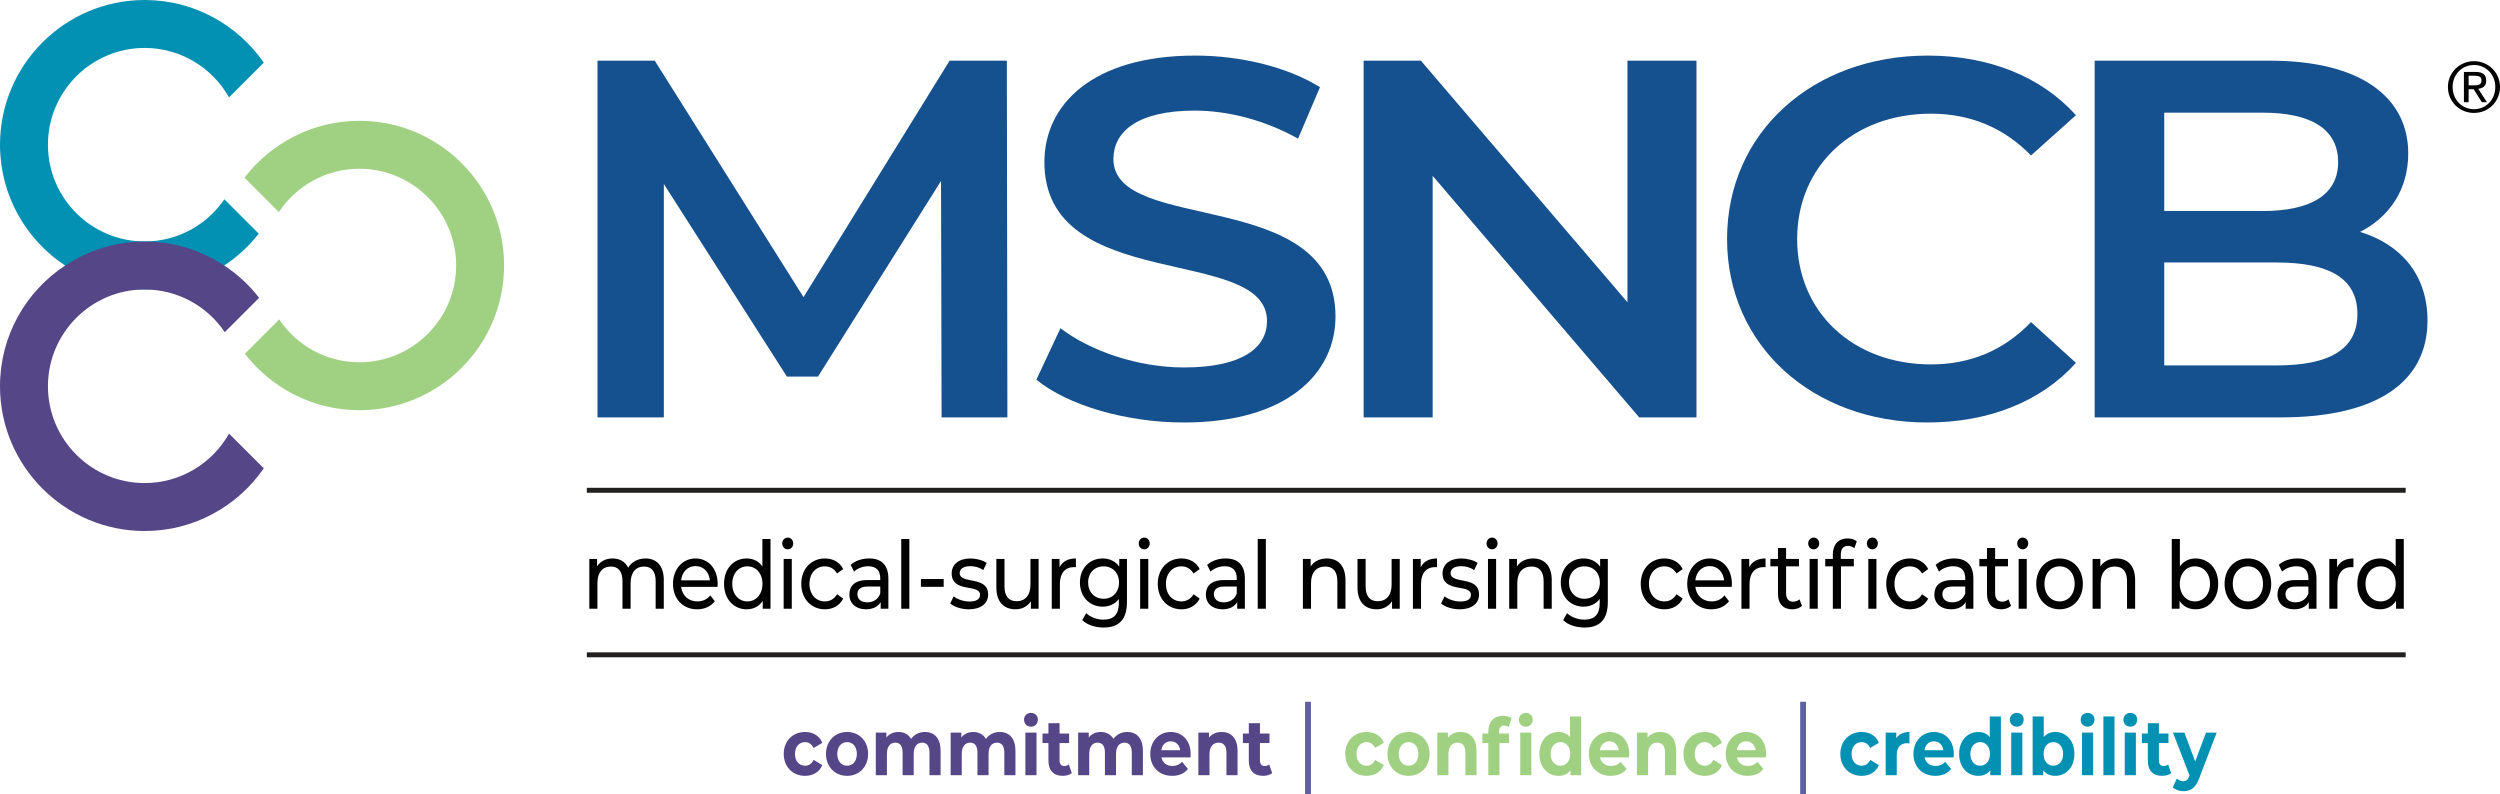 <?xml version="1.0" encoding="UTF-8"?>
<svg id="Layer_1" xmlns="http://www.w3.org/2000/svg" version="1.1" viewBox="0 0 404.234 128.439">
  <!-- Generator: Adobe Illustrator 29.2.1, SVG Export Plug-In . SVG Version: 2.1.0 Build 116)  -->
  <defs>
    <style>
      .st0 {
        fill: #010101;
      }

      .st1 {
        fill: #16518f;
      }

      .st2 {
        fill: #554688;
      }

      .st3 {
        fill: #60609e;
      }

      .st4 {
        fill: #221f1f;
      }

      .st5 {
        fill: #0391b3;
      }

      .st6 {
        fill: #a0d183;
      }
    </style>
  </defs>
  <polyline class="st1" points="152.247 67.49 152.16 29.257 132.259 60.898 127.241 60.898 107.34 29.751 107.34 67.49 96.612 67.49 96.612 9.811 105.87 9.811 129.923 48.043 153.545 9.811 162.802 9.811 162.889 67.49 152.247 67.49"/>
  <path class="st1" d="M167.575,61.393l3.894-8.322c4.846,3.708,12.546,6.344,19.986,6.344,9.431,0,13.411-3.213,13.411-7.499,0-12.441-35.993-4.284-35.993-25.707,0-9.312,7.787-17.222,24.4-17.222,7.268,0,14.881,1.814,20.16,5.109l-3.547,8.322c-5.452-3.049-11.422-4.532-16.7-4.532-9.344,0-13.152,3.461-13.152,7.827,0,12.278,35.908,4.286,35.908,25.462,0,9.229-7.874,17.139-24.487,17.139-9.431,0-18.862-2.802-23.88-6.922"/>
  <polyline class="st1" points="274.309 9.812 274.309 67.491 265.051 67.491 231.652 28.434 231.652 67.491 220.49 67.491 220.49 9.812 229.75 9.812 263.147 48.868 263.147 9.812 274.309 9.812"/>
  <path class="st1" d="M279.255,38.651c0-17.221,13.844-29.663,32.446-29.663,9.865,0,18.344,3.378,23.968,9.641l-7.268,6.508c-4.413-4.532-9.864-6.756-16.18-6.756-12.546,0-21.632,8.404-21.632,20.27,0,11.865,9.086,20.27,21.632,20.27,6.316,0,11.767-2.224,16.18-6.839l7.268,6.591c-5.624,6.262-14.103,9.641-24.054,9.641-18.516,0-32.36-12.442-32.36-29.663"/>
  <path class="st1" d="M392.512,51.835c0,9.887-8.132,15.655-23.708,15.655h-30.109V9.813h28.38c14.536,0,22.322,5.849,22.322,14.996,0,5.933-3.114,10.3-7.786,12.689,6.489,1.978,10.901,6.839,10.901,14.337M349.943,18.217v15.902h15.92c7.787,0,12.2-2.636,12.2-7.91,0-5.355-4.413-7.992-12.2-7.992h-15.92ZM381.178,50.764c0-5.768-4.586-8.322-13.066-8.322h-18.169v16.643h18.169c8.48,0,13.066-2.554,13.066-8.322Z"/>
  <path class="st0" d="M107.329,93.794v4.635h-1.314v-4.468c0-1.581-.685-2.356-1.874-2.356-1.314,0-2.176.927-2.176,2.674v4.15h-1.314v-4.468c0-1.581-.685-2.356-1.875-2.356-1.314,0-2.176.927-2.176,2.674v4.15h-1.313v-8.055h1.259v1.201c.52-.821,1.409-1.276,2.505-1.276,1.107,0,2.038.486,2.518,1.489.547-.912,1.559-1.489,2.791-1.489,1.765,0,2.97,1.124,2.97,3.495"/>
  <path class="st0" d="M116.018,94.888h-5.884c.164,1.414,1.19,2.356,2.627,2.356.849,0,1.56-.319,2.094-.972l.726.942c-.657.851-1.656,1.307-2.86,1.307-2.34,0-3.9-1.717-3.9-4.118,0-2.386,1.546-4.103,3.64-4.103s3.586,1.671,3.586,4.148c0,.122-.014.304-.028.441M110.134,93.839h4.652c-.136-1.352-1.053-2.31-2.326-2.31-1.259,0-2.19.942-2.326,2.31Z"/>
  <path class="st0" d="M124.586,87.152v11.277h-1.259v-1.277c-.588.912-1.518,1.368-2.586,1.368-2.122,0-3.667-1.657-3.667-4.118,0-2.462,1.546-4.103,3.667-4.103,1.026,0,1.93.425,2.531,1.291v-4.438h1.314M123.286,94.402c0-1.718-1.054-2.827-2.435-2.827-1.397,0-2.45,1.11-2.45,2.827,0,1.717,1.053,2.842,2.45,2.842,1.382,0,2.435-1.125,2.435-2.842Z"/>
  <path class="st0" d="M126.479,87.882c0-.532.384-.958.89-.958s.889.411.889.927c0,.548-.37.973-.889.973-.506,0-.89-.411-.89-.942M126.712,90.374h1.313v8.055h-1.313v-8.055Z"/>
  <path class="st0" d="M129.557,94.402c0-2.402,1.601-4.103,3.831-4.103,1.3,0,2.382.592,2.956,1.717l-.998.714c-.466-.79-1.178-1.155-1.97-1.155-1.424,0-2.49,1.11-2.49,2.827,0,1.747,1.066,2.842,2.49,2.842.793,0,1.505-.365,1.97-1.155l.998.699c-.574,1.125-1.656,1.733-2.956,1.733-2.23,0-3.831-1.717-3.831-4.118"/>
  <path class="st0" d="M143.646,93.565v4.863h-1.245v-1.064c-.438.73-1.246,1.155-2.382,1.155-1.642,0-2.682-.973-2.682-2.371,0-1.291.752-2.355,2.914-2.355h2.08v-.29c0-1.231-.643-1.945-1.943-1.945-.862,0-1.738.334-2.299.866l-.546-1.094c.752-.669,1.834-1.033,2.996-1.033,1.984,0,3.106,1.063,3.106,3.267M142.332,95.967v-1.126h-2.025c-1.3,0-1.67.562-1.67,1.246,0,.806.602,1.307,1.601,1.307.985,0,1.766-.502,2.094-1.428Z"/>
  <rect class="st0" x="145.723" y="87.152" width="1.314" height="11.277"/>
  <rect class="st0" x="148.906" y="93.626" width="3.681" height="1.261"/>
  <path class="st0" d="M153.646,97.578l.547-1.155c.616.486,1.601.836,2.546.836,1.218,0,1.724-.41,1.724-1.094,0-1.808-4.584-.243-4.584-3.45,0-1.443,1.163-2.416,3.024-2.416.945,0,2.012.273,2.642.729l-.562,1.155c-.657-.471-1.382-.638-2.094-.638-1.15,0-1.71.471-1.71,1.11,0,1.899,4.598.35,4.598,3.481,0,1.458-1.204,2.386-3.134,2.386-1.204,0-2.394-.411-2.997-.942"/>
  <path class="st0" d="M167.935,90.374v8.055h-1.246v-1.216c-.534.836-1.437,1.307-2.463,1.307-1.874,0-3.12-1.14-3.12-3.511v-4.635h1.314v4.468c0,1.581.712,2.371,1.958,2.371,1.368,0,2.243-.942,2.243-2.675v-4.164h1.314"/>
  <path class="st0" d="M173.965,90.299v1.413c-.11-.015-.206-.015-.301-.015-1.41,0-2.286.958-2.286,2.72v4.013h-1.314v-8.055h1.258v1.353c.466-.942,1.369-1.428,2.642-1.428"/>
  <path class="st0" d="M182.222,90.374v6.961c0,2.842-1.3,4.134-3.762,4.134-1.327,0-2.669-.411-3.462-1.201l.63-1.126c.67.638,1.725,1.05,2.791,1.05,1.71,0,2.491-.882,2.491-2.706v-.638c-.63.836-1.574,1.246-2.614,1.246-2.094,0-3.68-1.581-3.68-3.906,0-2.326,1.586-3.89,3.68-3.89,1.082,0,2.066.44,2.682,1.322v-1.246h1.245M180.936,94.189c0-1.566-1.04-2.614-2.49-2.614-1.464,0-2.504,1.049-2.504,2.614,0,1.55,1.04,2.629,2.504,2.629,1.45,0,2.49-1.079,2.49-2.629Z"/>
  <path class="st0" d="M184.122,87.882c0-.532.384-.958.89-.958s.889.411.889.927c0,.548-.369.973-.889.973-.506,0-.89-.411-.89-.942M184.355,90.374h1.314v8.055h-1.314v-8.055Z"/>
  <path class="st0" d="M187.2,94.402c0-2.402,1.601-4.103,3.831-4.103,1.3,0,2.382.592,2.955,1.717l-.998.714c-.466-.79-1.177-1.155-1.97-1.155-1.424,0-2.491,1.11-2.491,2.827,0,1.747,1.067,2.842,2.491,2.842.793,0,1.504-.365,1.97-1.155l.998.699c-.574,1.125-1.655,1.733-2.955,1.733-2.23,0-3.831-1.717-3.831-4.118"/>
  <path class="st0" d="M201.289,93.565v4.863h-1.244v-1.064c-.438.73-1.246,1.155-2.382,1.155-1.642,0-2.682-.973-2.682-2.371,0-1.291.752-2.355,2.914-2.355h2.08v-.29c0-1.231-.643-1.945-1.943-1.945-.862,0-1.738.334-2.299.866l-.547-1.094c.753-.669,1.834-1.033,2.997-1.033,1.984,0,3.106,1.063,3.106,3.267M199.976,95.967v-1.126h-2.025c-1.3,0-1.67.562-1.67,1.246,0,.806.602,1.307,1.601,1.307.985,0,1.766-.502,2.094-1.428Z"/>
  <rect class="st0" x="203.367" y="87.152" width="1.314" height="11.277"/>
  <path class="st0" d="M217.553,93.794v4.635h-1.313v-4.468c0-1.581-.712-2.356-1.957-2.356-1.397,0-2.299.927-2.299,2.674v4.15h-1.314v-8.055h1.258v1.216c.534-.82,1.465-1.291,2.614-1.291,1.765,0,3.01,1.124,3.01,3.495"/>
  <path class="st0" d="M226.329,90.374v8.055h-1.245v-1.216c-.534.836-1.437,1.307-2.464,1.307-1.874,0-3.12-1.14-3.12-3.511v-4.635h1.314v4.468c0,1.581.711,2.371,1.957,2.371,1.368,0,2.244-.942,2.244-2.675v-4.164h1.314"/>
  <path class="st0" d="M232.359,90.299v1.413c-.109-.015-.206-.015-.301-.015-1.41,0-2.286.958-2.286,2.72v4.013h-1.314v-8.055h1.259v1.353c.466-.942,1.368-1.428,2.641-1.428"/>
  <path class="st0" d="M233.018,97.578l.547-1.155c.616.486,1.601.836,2.546.836,1.218,0,1.724-.41,1.724-1.094,0-1.808-4.584-.243-4.584-3.45,0-1.443,1.163-2.416,3.024-2.416.944,0,2.011.273,2.642.729l-.562,1.155c-.656-.471-1.382-.638-2.093-.638-1.15,0-1.71.471-1.71,1.11,0,1.899,4.598.35,4.598,3.481,0,1.458-1.204,2.386-3.134,2.386-1.204,0-2.395-.411-2.997-.942"/>
  <path class="st0" d="M240.365,87.882c0-.532.384-.958.889-.958.507,0,.89.411.89.927,0,.548-.37.973-.89.973-.505,0-.889-.411-.889-.942M240.597,90.374h1.314v8.055h-1.314v-8.055Z"/>
  <path class="st0" d="M250.907,93.794v4.635h-1.314v-4.468c0-1.581-.711-2.356-1.957-2.356-1.396,0-2.299.927-2.299,2.674v4.15h-1.314v-8.055h1.259v1.216c.534-.82,1.465-1.291,2.614-1.291,1.765,0,3.01,1.124,3.01,3.495"/>
  <path class="st0" d="M259.975,90.374v6.961c0,2.842-1.3,4.134-3.762,4.134-1.328,0-2.669-.411-3.462-1.201l.63-1.126c.67.638,1.724,1.05,2.791,1.05,1.71,0,2.49-.882,2.49-2.706v-.638c-.63.836-1.574,1.246-2.614,1.246-2.094,0-3.681-1.581-3.681-3.906,0-2.326,1.586-3.89,3.681-3.89,1.081,0,2.066.44,2.682,1.322v-1.246h1.246M258.689,94.189c0-1.566-1.039-2.614-2.49-2.614-1.464,0-2.504,1.049-2.504,2.614,0,1.55,1.04,2.629,2.504,2.629,1.451,0,2.49-1.079,2.49-2.629Z"/>
  <path class="st0" d="M265.295,94.402c0-2.402,1.601-4.103,3.831-4.103,1.3,0,2.382.592,2.956,1.717l-.998.714c-.466-.79-1.178-1.155-1.97-1.155-1.424,0-2.491,1.11-2.491,2.827,0,1.747,1.067,2.842,2.491,2.842.793,0,1.505-.365,1.97-1.155l.998.699c-.574,1.125-1.656,1.733-2.956,1.733-2.23,0-3.831-1.717-3.831-4.118"/>
  <path class="st0" d="M280.009,94.888h-5.885c.164,1.414,1.191,2.356,2.628,2.356.848,0,1.56-.319,2.094-.972l.725.942c-.656.851-1.655,1.307-2.859,1.307-2.341,0-3.9-1.717-3.9-4.118,0-2.386,1.546-4.103,3.64-4.103,2.094,0,3.585,1.671,3.585,4.148,0,.122-.014.304-.027.441M274.124,93.839h4.653c-.137-1.352-1.054-2.31-2.326-2.31-1.26,0-2.19.942-2.327,2.31Z"/>
  <path class="st0" d="M285.478,90.299v1.413c-.11-.015-.206-.015-.301-.015-1.41,0-2.286.958-2.286,2.72v4.013h-1.313v-8.055h1.258v1.353c.466-.942,1.369-1.428,2.642-1.428"/>
  <path class="st0" d="M291.374,97.958c-.397.38-.999.562-1.588.562-1.464,0-2.299-.897-2.299-2.522v-4.423h-1.231v-1.201h1.231v-1.763h1.314v1.763h2.08v1.201h-2.08v4.362c0,.866.41,1.352,1.135,1.352.383,0,.753-.137,1.026-.38l.411,1.049"/>
  <path class="st0" d="M292.372,87.882c0-.532.383-.958.89-.958.506,0,.889.411.889.927,0,.548-.369.973-.889.973-.507,0-.89-.411-.89-.942M292.605,90.374h1.314v8.055h-1.314v-8.055Z"/>
  <path class="st0" d="M298.753,87.061c.562,0,1.109.152,1.478.471l-.397,1.109c-.273-.228-.629-.379-1.012-.379-.78,0-1.176.485-1.176,1.413v.699h2.106v1.201h-2.079v6.854h-1.315v-6.854h-1.231v-1.201h1.231v-.714c0-1.566.849-2.599,2.395-2.599M301.859,87.882c0-.532.384-.958.891-.958.505,0,.888.411.888.927,0,.548-.368.973-.888.973-.507,0-.891-.411-.891-.942ZM302.092,90.374h1.314v8.055h-1.314v-8.055Z"/>
  <path class="st0" d="M304.993,94.402c0-2.402,1.601-4.103,3.831-4.103,1.3,0,2.382.592,2.956,1.717l-.998.714c-.466-.79-1.178-1.155-1.97-1.155-1.424,0-2.491,1.11-2.491,2.827,0,1.747,1.067,2.842,2.491,2.842.793,0,1.505-.365,1.97-1.155l.998.699c-.574,1.125-1.656,1.733-2.956,1.733-2.23,0-3.831-1.717-3.831-4.118"/>
  <path class="st0" d="M319.082,93.565v4.863h-1.245v-1.064c-.438.73-1.246,1.155-2.382,1.155-1.642,0-2.682-.973-2.682-2.371,0-1.291.752-2.355,2.914-2.355h2.08v-.29c0-1.231-.643-1.945-1.943-1.945-.862,0-1.738.334-2.299.866l-.546-1.094c.752-.669,1.834-1.033,2.996-1.033,1.984,0,3.106,1.063,3.106,3.267M317.768,95.967v-1.126h-2.025c-1.3,0-1.67.562-1.67,1.246,0,.806.602,1.307,1.601,1.307.985,0,1.766-.502,2.094-1.428Z"/>
  <path class="st0" d="M325.17,97.958c-.397.38-.999.562-1.587.562-1.464,0-2.299-.897-2.299-2.522v-4.423h-1.232v-1.201h1.232v-1.763h1.314v1.763h2.08v1.201h-2.08v4.362c0,.866.41,1.352,1.135,1.352.384,0,.753-.137,1.026-.38l.411,1.049"/>
  <path class="st0" d="M326.169,87.882c0-.532.383-.958.889-.958.507,0,.89.411.89.927,0,.548-.37.973-.89.973-.506,0-.889-.411-.889-.942M326.402,90.374h1.314v8.055h-1.314v-8.055Z"/>
  <path class="st0" d="M329.247,94.402c0-2.402,1.601-4.103,3.776-4.103,2.176,0,3.763,1.702,3.763,4.103s-1.587,4.118-3.763,4.118c-2.175,0-3.776-1.717-3.776-4.118M335.459,94.402c0-1.718-1.039-2.827-2.436-2.827-1.396,0-2.449,1.11-2.449,2.827,0,1.717,1.053,2.842,2.449,2.842,1.397,0,2.436-1.125,2.436-2.842Z"/>
  <path class="st0" d="M345.238,93.794v4.635h-1.314v-4.468c0-1.581-.711-2.356-1.957-2.356-1.396,0-2.299.927-2.299,2.674v4.15h-1.314v-8.055h1.259v1.216c.534-.82,1.465-1.291,2.614-1.291,1.765,0,3.01,1.124,3.01,3.495"/>
  <path class="st0" d="M358.672,94.402c0,2.462-1.547,4.118-3.667,4.118-1.067,0-1.998-.456-2.586-1.368v1.277h-1.259v-11.277h1.314v4.438c.602-.866,1.506-1.291,2.532-1.291,2.121,0,3.667,1.641,3.667,4.103M357.345,94.402c0-1.718-1.054-2.827-2.45-2.827-1.381,0-2.436,1.11-2.436,2.827,0,1.717,1.054,2.842,2.436,2.842,1.395,0,2.45-1.125,2.45-2.842Z"/>
  <path class="st0" d="M359.699,94.402c0-2.402,1.601-4.103,3.777-4.103s3.763,1.702,3.763,4.103-1.587,4.118-3.763,4.118-3.777-1.717-3.777-4.118M365.912,94.402c0-1.718-1.04-2.827-2.436-2.827s-2.45,1.11-2.45,2.827c0,1.717,1.054,2.842,2.45,2.842s2.436-1.125,2.436-2.842Z"/>
  <path class="st0" d="M374.561,93.565v4.863h-1.244v-1.064c-.438.73-1.246,1.155-2.382,1.155-1.642,0-2.682-.973-2.682-2.371,0-1.291.753-2.355,2.915-2.355h2.08v-.29c0-1.231-.643-1.945-1.943-1.945-.862,0-1.738.334-2.299.866l-.547-1.094c.753-.669,1.834-1.033,2.996-1.033,1.985,0,3.106,1.063,3.106,3.267M373.248,95.967v-1.126h-2.026c-1.3,0-1.67.562-1.67,1.246,0,.806.602,1.307,1.601,1.307.986,0,1.766-.502,2.094-1.428Z"/>
  <path class="st0" d="M380.535,90.299v1.413c-.11-.015-.206-.015-.301-.015-1.41,0-2.286.958-2.286,2.72v4.013h-1.314v-8.055h1.258v1.353c.466-.942,1.369-1.428,2.642-1.428"/>
  <path class="st0" d="M388.677,87.152v11.277h-1.259v-1.277c-.589.912-1.519,1.368-2.586,1.368-2.121,0-3.667-1.657-3.667-4.118,0-2.462,1.546-4.103,3.667-4.103,1.026,0,1.93.425,2.531,1.291v-4.438h1.314M387.377,94.402c0-1.718-1.054-2.827-2.436-2.827-1.396,0-2.45,1.11-2.45,2.827,0,1.717,1.054,2.842,2.45,2.842,1.382,0,2.436-1.125,2.436-2.842Z"/>
  <rect class="st4" x="94.885" y="78.874" width="294.098" height=".801"/>
  <rect class="st4" x="94.885" y="105.478" width="294.098" height=".801"/>
  <path class="st5" d="M36.278,32.22l5.554,5.554v.013c-1.564,2.009-3.451,3.748-5.581,5.15-3.694,2.44-8.115,3.869-12.861,3.869-4.746,0-9.167-1.429-12.861-3.869C4.18,38.745,0,31.559,0,23.403,0,10.501,10.488,0,23.39,0c7.981,0,15.031,4.018,19.265,10.125l-5.622,5.621c-2.683-4.759-7.792-7.994-13.643-7.994-8.628,0-15.639,7.023-15.639,15.651s7.011,15.638,15.639,15.638c5.352,0,10.084-2.696,12.888-6.822"/>
  <path class="st2" d="M42.655,75.723c-4.233,6.121-11.284,10.139-19.265,10.139-12.902,0-23.39-10.503-23.39-23.405,0-8.156,4.18-15.341,10.529-19.52,3.694-2.454,8.116-3.883,12.861-3.883,4.746,0,9.167,1.429,12.861,3.883,2.157,1.402,4.058,3.181,5.649,5.217l-5.554,5.555c-2.804-4.153-7.563-6.903-12.956-6.903-8.628,0-15.638,7.023-15.638,15.651,0,8.628,7.01,15.652,15.638,15.652,5.851,0,10.96-3.236,13.643-7.994l5.622,5.608"/>
  <path class="st6" d="M81.508,42.924c0,12.915-10.489,23.403-23.39,23.403-7.537,0-14.237-3.585-18.523-9.126l5.554-5.555c2.791,4.18,7.563,6.93,12.969,6.93,8.614,0,15.638-7.024,15.638-15.652,0-8.614-7.024-15.638-15.638-15.638-5.433,0-10.233,2.777-13.023,7.01l-5.568-5.567c4.301-5.582,11.028-9.195,18.591-9.195,12.901,0,23.39,10.488,23.39,23.39"/>
  <path class="st2" d="M126.724,121.903c0-2.074,1.441-3.547,3.457-3.547,1.302,0,2.327.627,2.778,1.754l-1.394.833c-.334-.653-.83-.947-1.395-.947-.91,0-1.625.704-1.625,1.908,0,1.203.715,1.907,1.625,1.907.566,0,1.061-.281,1.395-.947l1.394.845c-.45,1.102-1.475,1.742-2.778,1.742-2.016,0-3.457-1.473-3.457-3.546"/>
  <path class="st2" d="M133.558,121.903c0-2.074,1.441-3.547,3.41-3.547,1.97,0,3.399,1.473,3.399,3.547,0,2.074-1.429,3.546-3.399,3.546-1.97,0-3.41-1.473-3.41-3.546M138.548,121.903c0-1.191-.68-1.908-1.579-1.908-.898,0-1.59.717-1.59,1.908,0,1.19.692,1.907,1.59,1.907.899,0,1.579-.717,1.579-1.907Z"/>
  <path class="st2" d="M152.088,121.403v3.943h-1.798v-3.637c0-1.114-.45-1.626-1.176-1.626-.806,0-1.371.577-1.371,1.806v3.457h-1.798v-3.637c0-1.114-.426-1.626-1.175-1.626-.795,0-1.36.577-1.36,1.806v3.457h-1.797v-6.889h1.717v.794c.461-.589,1.152-.896,1.946-.896.865,0,1.602.371,2.04,1.126.496-.704,1.302-1.126,2.236-1.126,1.475,0,2.535.948,2.535,3.048"/>
  <path class="st2" d="M164.191,121.403v3.943h-1.798v-3.637c0-1.114-.45-1.626-1.176-1.626-.806,0-1.371.577-1.371,1.806v3.457h-1.798v-3.637c0-1.114-.426-1.626-1.176-1.626-.794,0-1.359.577-1.359,1.806v3.457h-1.797v-6.889h1.717v.794c.461-.589,1.152-.896,1.947-.896.864,0,1.602.371,2.039,1.126.495-.704,1.302-1.126,2.236-1.126,1.475,0,2.535.948,2.535,3.048"/>
  <path class="st2" d="M165.581,116.383c0-.628.45-1.113,1.118-1.113s1.117.461,1.117,1.074c0,.667-.449,1.154-1.117,1.154s-1.118-.487-1.118-1.115M165.8,118.458h1.798v6.889h-1.798v-6.889Z"/>
  <path class="st2" d="M173.304,125.014c-.369.294-.91.435-1.463.435-1.463,0-2.316-.832-2.316-2.471v-2.83h-.956v-1.536h.956v-1.678h1.798v1.678h1.545v1.536h-1.545v2.805c0,.589.288.91.773.91.265,0,.53-.09.726-.257l.483,1.409"/>
  <path class="st2" d="M184.801,121.403v3.943h-1.798v-3.637c0-1.114-.45-1.626-1.175-1.626-.806,0-1.371.577-1.371,1.806v3.457h-1.798v-3.637c0-1.114-.426-1.626-1.176-1.626-.794,0-1.359.577-1.359,1.806v3.457h-1.797v-6.889h1.716v.794c.461-.589,1.153-.896,1.948-.896.864,0,1.602.371,2.039,1.126.495-.704,1.302-1.126,2.236-1.126,1.474,0,2.534.948,2.534,3.048"/>
  <path class="st2" d="M192.49,122.466h-4.69c.172.858.83,1.382,1.774,1.382.658,0,1.13-.217,1.556-.666l.957,1.153c-.577.73-1.441,1.114-2.558,1.114-2.143,0-3.538-1.498-3.538-3.546,0-2.062,1.417-3.547,3.307-3.547,1.821,0,3.226,1.357,3.226,3.573,0,.153-.022.371-.034.538M187.776,121.301h3.054c-.127-.871-.715-1.434-1.522-1.434-.818,0-1.406.55-1.533,1.434Z"/>
  <path class="st2" d="M200.105,121.403v3.943h-1.798v-3.637c0-1.114-.461-1.626-1.255-1.626-.865,0-1.486.589-1.486,1.857v3.406h-1.798v-6.889h1.717v.806c.484-.59,1.21-.909,2.05-.909,1.465,0,2.57.948,2.57,3.048"/>
  <path class="st2" d="M205.704,125.014c-.369.294-.91.435-1.463.435-1.463,0-2.316-.832-2.316-2.471v-2.83h-.956v-1.536h.956v-1.678h1.798v1.678h1.545v1.536h-1.545v2.805c0,.589.288.91.773.91.265,0,.53-.09.726-.257l.483,1.409"/>
  <rect class="st3" x="211.021" y="113.472" width=".951" height="14.967"/>
  <path class="st6" d="M217.515,121.903c0-2.074,1.44-3.547,3.457-3.547,1.302,0,2.327.627,2.778,1.754l-1.395.833c-.334-.653-.83-.947-1.394-.947-.91,0-1.625.704-1.625,1.908,0,1.203.715,1.907,1.625,1.907.565,0,1.06-.281,1.394-.947l1.395.845c-.45,1.102-1.475,1.742-2.778,1.742-2.017,0-3.457-1.473-3.457-3.546"/>
  <path class="st6" d="M224.349,121.903c0-2.074,1.44-3.547,3.41-3.547s3.399,1.473,3.399,3.547c0,2.074-1.429,3.546-3.399,3.546s-3.41-1.473-3.41-3.546M229.339,121.903c0-1.191-.681-1.908-1.579-1.908s-1.59.717-1.59,1.908c0,1.19.692,1.907,1.59,1.907s1.579-.717,1.579-1.907Z"/>
  <path class="st6" d="M238.741,121.403v3.943h-1.797v-3.637c0-1.114-.461-1.626-1.257-1.626-.864,0-1.486.589-1.486,1.857v3.406h-1.798v-6.889h1.717v.806c.484-.59,1.21-.909,2.051-.909,1.463,0,2.57.948,2.57,3.048"/>
  <path class="st6" d="M242.402,118.317v.294h1.591v1.536h-1.544v5.2h-1.798v-5.2h-.957v-1.536h.957v-.307c0-1.549.853-2.561,2.397-2.561.506,0,1.037.116,1.371.371l-.472,1.448c-.196-.155-.45-.244-.726-.244-.531,0-.819.32-.819.999M245.594,116.383c0-.628.45-1.113,1.119-1.113.668,0,1.117.461,1.117,1.074,0,.667-.449,1.154-1.117,1.154-.669,0-1.119-.487-1.119-1.115ZM245.813,118.458h1.798v6.889h-1.798v-6.889Z"/>
  <path class="st6" d="M255.661,115.845v9.502h-1.717v-.794c-.45.602-1.106.896-1.936.896-1.752,0-3.1-1.382-3.1-3.546,0-2.165,1.348-3.547,3.1-3.547.761,0,1.406.269,1.855.832v-3.342h1.798M253.898,121.903c0-1.191-.691-1.908-1.579-1.908-.898,0-1.59.717-1.59,1.908,0,1.19.691,1.907,1.59,1.907.888,0,1.579-.717,1.579-1.907Z"/>
  <path class="st6" d="M263.406,122.466h-4.69c.172.858.83,1.382,1.774,1.382.658,0,1.13-.217,1.557-.666l.956,1.153c-.577.73-1.441,1.114-2.558,1.114-2.143,0-3.538-1.498-3.538-3.546,0-2.062,1.417-3.547,3.307-3.547,1.821,0,3.226,1.357,3.226,3.573,0,.153-.022.371-.034.538M258.692,121.301h3.054c-.127-.871-.714-1.434-1.522-1.434-.818,0-1.406.55-1.533,1.434Z"/>
  <path class="st6" d="M271.022,121.403v3.943h-1.798v-3.637c0-1.114-.461-1.626-1.255-1.626-.865,0-1.486.589-1.486,1.857v3.406h-1.798v-6.889h1.717v.806c.484-.59,1.21-.909,2.05-.909,1.465,0,2.57.948,2.57,3.048"/>
  <path class="st6" d="M272.205,121.903c0-2.074,1.441-3.547,3.457-3.547,1.302,0,2.327.627,2.778,1.754l-1.394.833c-.334-.653-.83-.947-1.394-.947-.91,0-1.626.704-1.626,1.908,0,1.203.715,1.907,1.626,1.907.565,0,1.06-.281,1.394-.947l1.394.845c-.45,1.102-1.475,1.742-2.778,1.742-2.016,0-3.457-1.473-3.457-3.546"/>
  <path class="st6" d="M285.539,122.466h-4.69c.172.858.83,1.382,1.774,1.382.658,0,1.13-.217,1.556-.666l.957,1.153c-.577.73-1.441,1.114-2.558,1.114-2.143,0-3.538-1.498-3.538-3.546,0-2.062,1.417-3.547,3.307-3.547,1.821,0,3.226,1.357,3.226,3.573,0,.153-.022.371-.034.538M280.825,121.301h3.054c-.127-.871-.715-1.434-1.522-1.434-.818,0-1.406.55-1.533,1.434Z"/>
  <rect class="st3" x="291.075" y="113.472" width=".95" height="14.967"/>
  <path class="st5" d="M297.568,121.903c0-2.074,1.441-3.547,3.457-3.547,1.302,0,2.327.627,2.778,1.754l-1.394.833c-.334-.653-.83-.947-1.394-.947-.91,0-1.626.704-1.626,1.908,0,1.203.715,1.907,1.626,1.907.565,0,1.06-.281,1.394-.947l1.394.845c-.45,1.102-1.475,1.742-2.778,1.742-2.016,0-3.457-1.473-3.457-3.546"/>
  <path class="st5" d="M308.748,118.355v1.844c-.15-.013-.266-.026-.404-.026-.991,0-1.648.602-1.648,1.922v3.252h-1.798v-6.889h1.718v.91c.437-.666,1.174-1.012,2.132-1.012"/>
  <path class="st5" d="M315.891,122.466h-4.69c.173.858.83,1.382,1.774,1.382.657,0,1.13-.217,1.555-.666l.957,1.153c-.576.73-1.44,1.114-2.558,1.114-2.143,0-3.538-1.498-3.538-3.546,0-2.062,1.418-3.547,3.307-3.547,1.821,0,3.227,1.357,3.227,3.573,0,.153-.022.371-.035.538M311.178,121.301h3.054c-.126-.871-.714-1.434-1.521-1.434-.818,0-1.406.55-1.533,1.434Z"/>
  <path class="st5" d="M323.529,115.845v9.502h-1.717v-.794c-.45.602-1.106.896-1.936.896-1.752,0-3.099-1.382-3.099-3.546,0-2.165,1.347-3.547,3.099-3.547.761,0,1.406.269,1.855.832v-3.342h1.798M321.766,121.903c0-1.191-.691-1.908-1.578-1.908-.899,0-1.59.717-1.59,1.908,0,1.19.691,1.907,1.59,1.907.887,0,1.578-.717,1.578-1.907Z"/>
  <path class="st5" d="M324.984,116.383c0-.628.449-1.113,1.117-1.113.669,0,1.118.461,1.118,1.074,0,.667-.449,1.154-1.118,1.154-.668,0-1.117-.487-1.117-1.115M325.202,118.458h1.798v6.889h-1.798v-6.889Z"/>
  <path class="st5" d="M335.417,121.903c0,2.164-1.349,3.546-3.09,3.546-.83,0-1.498-.294-1.946-.896v.794h-1.718v-9.502h1.798v3.342c.461-.563,1.094-.832,1.866-.832,1.741,0,3.09,1.382,3.09,3.547M333.595,121.903c0-1.191-.679-1.908-1.578-1.908-.898,0-1.578.717-1.578,1.908,0,1.19.68,1.907,1.578,1.907.899,0,1.578-.717,1.578-1.907Z"/>
  <path class="st5" d="M336.432,116.383c0-.628.45-1.113,1.118-1.113.669,0,1.117.461,1.117,1.074,0,.667-.448,1.154-1.117,1.154-.668,0-1.118-.487-1.118-1.115M336.651,118.458h1.798v6.889h-1.798v-6.889Z"/>
  <rect class="st5" x="340.105" y="115.845" width="1.798" height="9.502"/>
  <path class="st5" d="M343.341,116.383c0-.628.449-1.113,1.118-1.113.668,0,1.117.461,1.117,1.074,0,.667-.449,1.154-1.117,1.154-.669,0-1.118-.487-1.118-1.115M343.559,118.458h1.798v6.889h-1.798v-6.889Z"/>
  <path class="st5" d="M351.063,125.014c-.369.294-.91.435-1.463.435-1.463,0-2.316-.832-2.316-2.471v-2.83h-.957v-1.536h.957v-1.678h1.798v1.678h1.544v1.536h-1.544v2.805c0,.589.288.91.772.91.266,0,.53-.09.726-.257l.483,1.409"/>
  <path class="st5" d="M358.426,118.458l-2.8,7.312c-.599,1.665-1.451,2.164-2.57,2.164-.634,0-1.325-.23-1.729-.628l.658-1.422c.276.27.657.436,1.014.436.496,0,.773-.244,1.014-.858l.023-.064-2.685-6.941h1.855l1.74,4.674,1.751-4.674h1.728"/>
  <path class="st0" d="M396.148,12.414c.224-.508.528-.948.913-1.322.385-.373.832-.666,1.344-.879.511-.213,1.054-.319,1.63-.319.575,0,1.116.106,1.623.319.508.213.953.506,1.333.879.382.373.684.814.908,1.322.223.508.336,1.057.336,1.646,0,.605-.113,1.163-.336,1.674-.224.512-.526.956-.908,1.333-.38.377-.825.67-1.333.879-.507.209-1.048.314-1.623.314-.575,0-1.118-.105-1.63-.314-.512-.209-.959-.502-1.344-.879-.385-.377-.689-.821-.913-1.333-.225-.511-.336-1.069-.336-1.674,0-.59.111-1.139.336-1.646M396.837,15.489c.175.437.418.816.728,1.137.31.321.676.573,1.098.756.422.183.879.274,1.372.274.486,0,.937-.091,1.354-.274.419-.183.782-.435,1.093-.756.31-.321.552-.7.728-1.137.175-.437.263-.913.263-1.428,0-.5-.088-.967-.263-1.4-.176-.433-.418-.808-.728-1.126-.31-.317-.674-.567-1.093-.75-.418-.183-.869-.274-1.354-.274-.493,0-.95.091-1.372.274-.422.183-.788.433-1.098.75-.31.318-.553.693-.728,1.126-.176.433-.263.9-.263,1.4,0,.515.087.991.263,1.428ZM400.291,11.63c.583,0,1.014.116,1.294.347.28.231.42.582.42,1.053,0,.441-.123.764-.37.969-.247.205-.553.327-.918.364l1.4,2.162h-.818l-1.333-2.106h-.806v2.106h-.762v-4.894h1.892ZM399.955,13.803c.172,0,.334-.005.488-.017.153-.011.289-.043.409-.095.119-.052.214-.133.286-.241.071-.108.107-.259.107-.454,0-.164-.032-.295-.095-.392-.063-.097-.146-.172-.246-.224-.101-.052-.217-.088-.348-.106-.13-.019-.259-.028-.386-.028h-1.008v1.557h.794Z"/>
</svg>